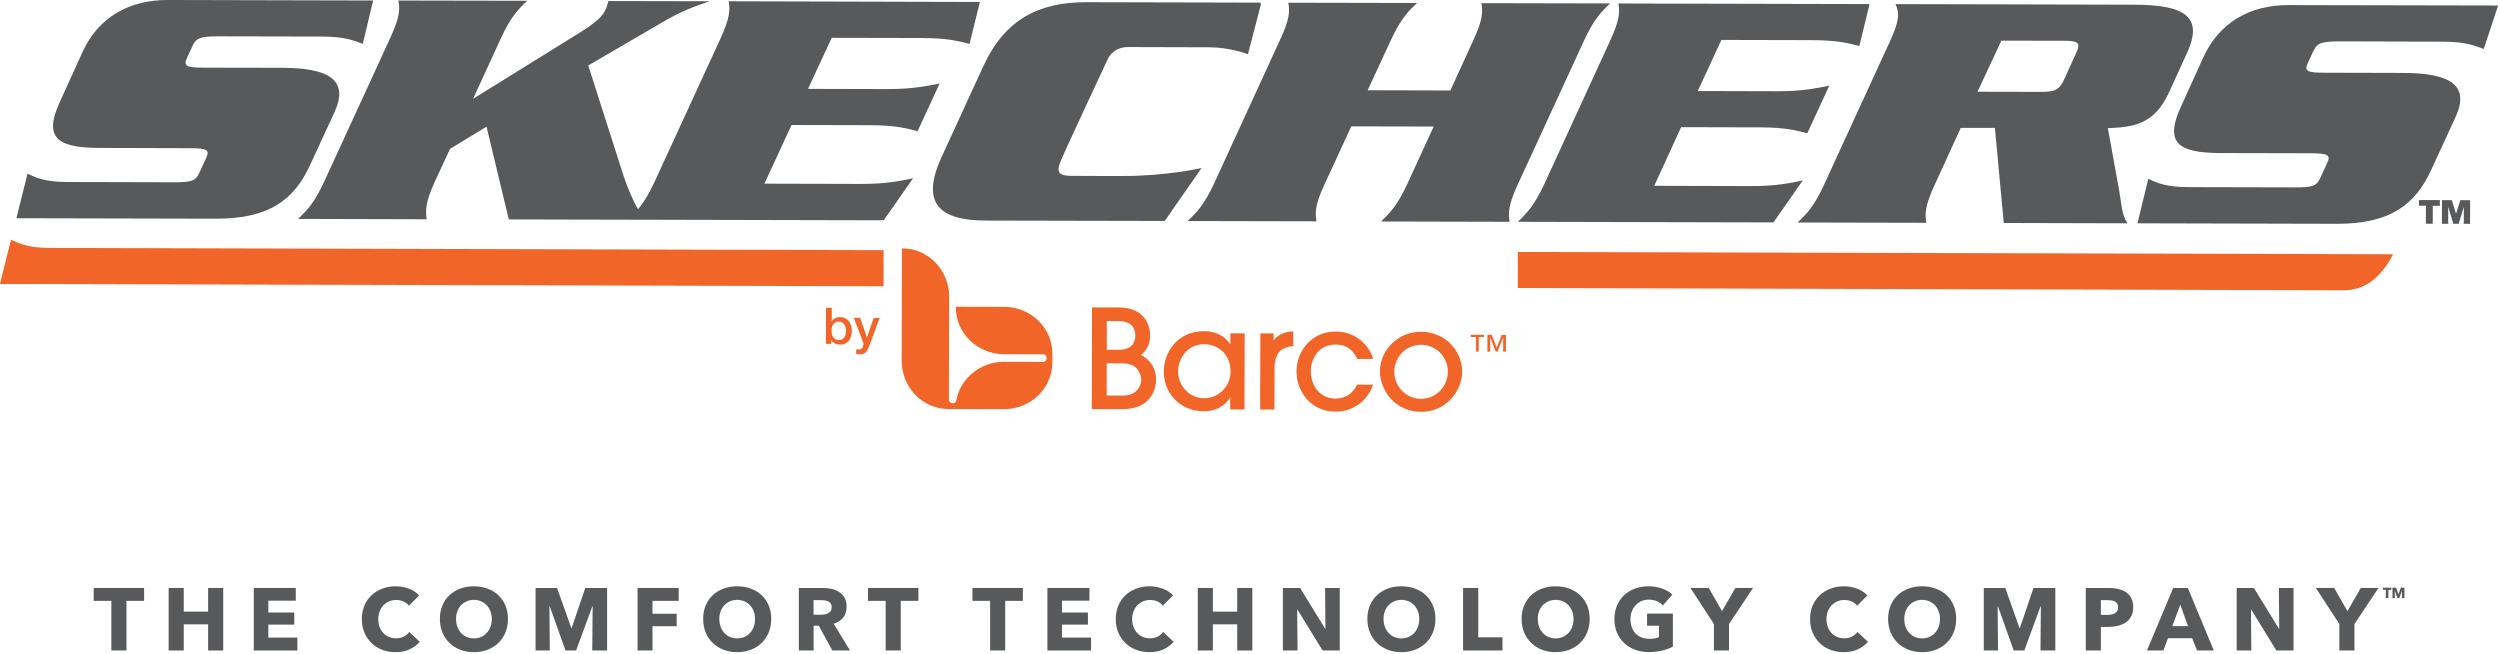 <svg style="fill-rule:evenodd;clip-rule:evenodd;stroke-linejoin:round;stroke-miterlimit:2;" xml:space="preserve" xmlns:xlink="http://www.w3.org/1999/xlink" xmlns="http://www.w3.org/2000/svg" version="1.1" viewBox="0 0 772 202" height="100%" width="100%">
    <g transform="matrix(0.75,0,0,0.75,0,0)">
        <g transform="matrix(4.167,0,0,4.167,52.065,262.514)">
            <path style="fill:rgb(88,89,91);fill-rule:nonzero;" d="M0,-3.629L0,1.274L-1.492,1.274L-1.492,-3.629L-3.237,-3.629L-3.237,-4.903L1.744,-4.903L1.744,-3.629L0,-3.629Z"></path>
        </g>
        <g transform="matrix(4.167,0,0,4.167,85.688,242.086)">
            <path style="fill:rgb(88,89,91);fill-rule:nonzero;" d="M0,6.177L0,3.594L-2.408,3.594L-2.408,6.177L-3.9,6.177L-3.9,0L-2.408,0L-2.408,2.338L0,2.338L0,0L1.492,0L1.492,6.177L0,6.177Z"></path>
        </g>
        <g transform="matrix(4.167,0,0,4.167,104.482,242.086)">
            <path style="fill:rgb(88,89,91);fill-rule:nonzero;" d="M0,6.177L0,0L4.153,0L4.153,1.256L1.44,1.256L1.44,2.426L4.004,2.426L4.004,3.621L1.44,3.621L1.44,4.903L4.31,4.903L4.31,6.177L0,6.177Z"></path>
        </g>
        <g transform="matrix(4.167,0,0,4.167,168.61,242.539)">
            <path style="fill:rgb(88,89,91);fill-rule:nonzero;" d="M0,5.959C-0.401,6.143 -0.864,6.234 -1.387,6.234C-1.864,6.234 -2.305,6.155 -2.709,5.998C-3.113,5.842 -3.464,5.619 -3.76,5.331C-4.057,5.043 -4.29,4.699 -4.458,4.297C-4.627,3.896 -4.711,3.454 -4.711,2.971C-4.711,2.476 -4.626,2.029 -4.454,1.628C-4.283,1.226 -4.046,0.885 -3.743,0.602C-3.441,0.321 -3.086,0.103 -2.678,-0.047C-2.271,-0.199 -1.832,-0.275 -1.361,-0.275C-0.925,-0.275 -0.496,-0.198 -0.074,-0.044C0.347,0.111 0.689,0.336 0.951,0.633L-0.061,1.645C-0.201,1.453 -0.384,1.311 -0.611,1.217C-0.837,1.125 -1.07,1.078 -1.309,1.078C-1.57,1.078 -1.811,1.126 -2.028,1.222C-2.247,1.318 -2.434,1.45 -2.591,1.619C-2.749,1.787 -2.87,1.987 -2.957,2.216C-3.045,2.446 -3.089,2.697 -3.089,2.971C-3.089,3.25 -3.045,3.506 -2.957,3.739C-2.87,3.972 -2.75,4.17 -2.596,4.336C-2.442,4.502 -2.257,4.632 -2.042,4.725C-1.826,4.818 -1.591,4.864 -1.335,4.864C-1.038,4.864 -0.779,4.806 -0.559,4.69C-0.338,4.574 -0.16,4.422 -0.027,4.236L1.012,5.213C0.738,5.527 0.401,5.776 0,5.959"></path>
        </g>
        <g transform="matrix(4.167,0,0,4.167,202.488,255.067)">
            <path style="fill:rgb(88,89,91);fill-rule:nonzero;" d="M0,-0.053C0,-0.321 -0.044,-0.571 -0.131,-0.803C-0.218,-1.036 -0.339,-1.235 -0.493,-1.401C-0.647,-1.567 -0.833,-1.698 -1.051,-1.794C-1.269,-1.89 -1.509,-1.938 -1.771,-1.938C-2.033,-1.938 -2.271,-1.89 -2.486,-1.794C-2.702,-1.698 -2.887,-1.567 -3.045,-1.401C-3.202,-1.235 -3.322,-1.036 -3.407,-0.803C-3.491,-0.571 -3.533,-0.321 -3.533,-0.053C-3.533,0.226 -3.489,0.483 -3.402,0.719C-3.315,0.955 -3.195,1.157 -3.04,1.325C-2.886,1.494 -2.702,1.626 -2.486,1.722C-2.271,1.818 -2.033,1.866 -1.771,1.866C-1.509,1.866 -1.27,1.818 -1.055,1.722C-0.841,1.626 -0.654,1.494 -0.497,1.325C-0.34,1.157 -0.218,0.955 -0.131,0.719C-0.044,0.483 0,0.226 0,-0.053M1.597,-0.053C1.597,0.435 1.512,0.882 1.344,1.286C1.175,1.691 0.941,2.037 0.641,2.324C0.342,2.612 -0.015,2.835 -0.427,2.992C-0.841,3.149 -1.288,3.228 -1.771,3.228C-2.254,3.228 -2.7,3.149 -3.11,2.992C-3.52,2.835 -3.875,2.612 -4.174,2.324C-4.474,2.037 -4.708,1.691 -4.877,1.286C-5.046,0.882 -5.13,0.435 -5.13,-0.053C-5.13,-0.547 -5.046,-0.994 -4.877,-1.392C-4.708,-1.79 -4.474,-2.129 -4.174,-2.409C-3.875,-2.688 -3.52,-2.903 -3.11,-3.054C-2.7,-3.205 -2.254,-3.281 -1.771,-3.281C-1.288,-3.281 -0.841,-3.205 -0.427,-3.054C-0.015,-2.903 0.342,-2.688 0.641,-2.409C0.941,-2.129 1.175,-1.79 1.344,-1.392C1.512,-0.994 1.597,-0.547 1.597,-0.053"></path>
        </g>
        <g transform="matrix(4.167,0,0,4.167,243.858,242.086)">
            <path style="fill:rgb(88,89,91);fill-rule:nonzero;" d="M0,6.177L0.035,1.806L0.009,1.806L-1.597,6.177L-2.644,6.177L-4.205,1.806L-4.232,1.806L-4.196,6.177L-5.601,6.177L-5.601,0L-3.479,0L-2.072,3.961L-2.037,3.961L-0.692,0L1.465,0L1.465,6.177L0,6.177Z"></path>
        </g>
        <g transform="matrix(4.167,0,0,4.167,268.648,262.514)">
            <path style="fill:rgb(88,89,91);fill-rule:nonzero;" d="M0,-3.629L0,-2.355L2.391,-2.355L2.391,-1.125L0,-1.125L0,1.274L-1.474,1.274L-1.474,-4.903L2.591,-4.903L2.591,-3.629L0,-3.629Z"></path>
        </g>
        <g transform="matrix(4.167,0,0,4.167,310.888,255.067)">
            <path style="fill:rgb(88,89,91);fill-rule:nonzero;" d="M0,-0.053C0,-0.321 -0.044,-0.571 -0.131,-0.803C-0.218,-1.036 -0.339,-1.235 -0.493,-1.401C-0.647,-1.567 -0.833,-1.698 -1.051,-1.794C-1.269,-1.89 -1.509,-1.938 -1.771,-1.938C-2.033,-1.938 -2.271,-1.89 -2.486,-1.794C-2.702,-1.698 -2.887,-1.567 -3.045,-1.401C-3.202,-1.235 -3.322,-1.036 -3.407,-0.803C-3.491,-0.571 -3.533,-0.321 -3.533,-0.053C-3.533,0.226 -3.489,0.483 -3.402,0.719C-3.315,0.955 -3.195,1.157 -3.04,1.325C-2.886,1.494 -2.702,1.626 -2.486,1.722C-2.271,1.818 -2.033,1.866 -1.771,1.866C-1.509,1.866 -1.27,1.818 -1.055,1.722C-0.841,1.626 -0.654,1.494 -0.497,1.325C-0.34,1.157 -0.218,0.955 -0.131,0.719C-0.044,0.483 0,0.226 0,-0.053M1.597,-0.053C1.597,0.435 1.512,0.882 1.344,1.286C1.175,1.691 0.941,2.037 0.641,2.324C0.342,2.612 -0.015,2.835 -0.427,2.992C-0.841,3.149 -1.288,3.228 -1.771,3.228C-2.254,3.228 -2.7,3.149 -3.11,2.992C-3.52,2.835 -3.875,2.612 -4.174,2.324C-4.474,2.037 -4.708,1.691 -4.877,1.286C-5.046,0.882 -5.13,0.435 -5.13,-0.053C-5.13,-0.547 -5.046,-0.994 -4.877,-1.392C-4.708,-1.79 -4.474,-2.129 -4.174,-2.409C-3.875,-2.688 -3.52,-2.903 -3.11,-3.054C-2.7,-3.205 -2.254,-3.281 -1.771,-3.281C-1.288,-3.281 -0.841,-3.205 -0.427,-3.054C-0.015,-2.903 0.342,-2.688 0.641,-2.409C0.941,-2.129 1.175,-1.79 1.344,-1.392C1.512,-0.994 1.597,-0.547 1.597,-0.053"></path>
        </g>
        <g transform="matrix(4.167,0,0,4.167,342.445,259.934)">
            <path style="fill:rgb(88,89,91);fill-rule:nonzero;" d="M0,-2.39C0,-2.536 -0.031,-2.653 -0.092,-2.743C-0.154,-2.834 -0.233,-2.904 -0.329,-2.953C-0.425,-3.002 -0.534,-3.036 -0.653,-3.053C-0.773,-3.071 -0.889,-3.08 -1,-3.08L-1.797,-3.08L-1.797,-1.64L-1.087,-1.64C-0.965,-1.64 -0.839,-1.65 -0.711,-1.671C-0.582,-1.691 -0.465,-1.727 -0.36,-1.78C-0.254,-1.832 -0.169,-1.907 -0.101,-2.006C-0.034,-2.105 0,-2.233 0,-2.39M0.061,1.893L-1.281,-0.558L-1.789,-0.558L-1.789,1.893L-3.246,1.893L-3.246,-4.283L-0.89,-4.283C-0.593,-4.283 -0.304,-4.253 -0.022,-4.192C0.26,-4.131 0.513,-4.028 0.737,-3.882C0.961,-3.737 1.14,-3.545 1.274,-3.306C1.407,-3.068 1.474,-2.771 1.474,-2.417C1.474,-1.997 1.361,-1.646 1.134,-1.361C0.907,-1.076 0.593,-0.872 0.192,-0.75L1.806,1.893L0.061,1.893Z"></path>
        </g>
        <g transform="matrix(4.167,0,0,4.167,370.872,262.514)">
            <path style="fill:rgb(88,89,91);fill-rule:nonzero;" d="M0,-3.629L0,1.274L-1.492,1.274L-1.492,-3.629L-3.237,-3.629L-3.237,-4.903L1.744,-4.903L1.744,-3.629L0,-3.629Z"></path>
        </g>
        <g transform="matrix(4.167,0,0,4.167,413.878,262.514)">
            <path style="fill:rgb(88,89,91);fill-rule:nonzero;" d="M0,-3.629L0,1.274L-1.492,1.274L-1.492,-3.629L-3.237,-3.629L-3.237,-4.903L1.744,-4.903L1.744,-3.629L0,-3.629Z"></path>
        </g>
        <g transform="matrix(4.167,0,0,4.167,431.252,242.086)">
            <path style="fill:rgb(88,89,91);fill-rule:nonzero;" d="M0,6.177L0,0L4.153,0L4.153,1.256L1.44,1.256L1.44,2.426L4.004,2.426L4.004,3.621L1.44,3.621L1.44,4.903L4.31,4.903L4.31,6.177L0,6.177Z"></path>
        </g>
        <g transform="matrix(4.167,0,0,4.167,479.02,242.539)">
            <path style="fill:rgb(88,89,91);fill-rule:nonzero;" d="M0,5.959C-0.401,6.143 -0.864,6.234 -1.387,6.234C-1.864,6.234 -2.305,6.155 -2.709,5.998C-3.113,5.842 -3.464,5.619 -3.76,5.331C-4.057,5.043 -4.29,4.699 -4.458,4.297C-4.627,3.896 -4.711,3.454 -4.711,2.971C-4.711,2.476 -4.626,2.029 -4.454,1.628C-4.283,1.226 -4.045,0.885 -3.743,0.602C-3.441,0.321 -3.086,0.103 -2.678,-0.047C-2.271,-0.199 -1.832,-0.275 -1.361,-0.275C-0.925,-0.275 -0.496,-0.198 -0.074,-0.044C0.347,0.111 0.689,0.336 0.951,0.633L-0.061,1.645C-0.201,1.453 -0.384,1.311 -0.611,1.217C-0.837,1.125 -1.07,1.078 -1.309,1.078C-1.57,1.078 -1.811,1.126 -2.028,1.222C-2.247,1.318 -2.434,1.45 -2.591,1.619C-2.749,1.787 -2.87,1.987 -2.957,2.216C-3.045,2.446 -3.089,2.697 -3.089,2.971C-3.089,3.25 -3.045,3.506 -2.957,3.739C-2.87,3.972 -2.75,4.17 -2.596,4.336C-2.442,4.502 -2.257,4.632 -2.042,4.725C-1.826,4.818 -1.591,4.864 -1.335,4.864C-1.038,4.864 -0.779,4.806 -0.559,4.69C-0.338,4.574 -0.16,4.422 -0.027,4.236L1.012,5.213C0.738,5.527 0.401,5.776 0,5.959"></path>
        </g>
        <g transform="matrix(4.167,0,0,4.167,509.408,242.086)">
            <path style="fill:rgb(88,89,91);fill-rule:nonzero;" d="M0,6.177L0,3.594L-2.408,3.594L-2.408,6.177L-3.9,6.177L-3.9,0L-2.408,0L-2.408,2.339L0,2.339L0,0L1.492,0L1.492,6.177L0,6.177Z"></path>
        </g>
        <g transform="matrix(4.167,0,0,4.167,544.562,242.086)">
            <path style="fill:rgb(88,89,91);fill-rule:nonzero;" d="M0,6.177L-2.487,2.138L-2.512,2.138L-2.478,6.177L-3.926,6.177L-3.926,0L-2.225,0L0.253,4.031L0.279,4.031L0.244,0L1.693,0L1.693,6.177L0,6.177Z"></path>
        </g>
        <g transform="matrix(4.167,0,0,4.167,584.365,255.067)">
            <path style="fill:rgb(88,89,91);fill-rule:nonzero;" d="M0,-0.053C0,-0.321 -0.044,-0.571 -0.131,-0.803C-0.218,-1.036 -0.339,-1.235 -0.493,-1.401C-0.647,-1.567 -0.833,-1.698 -1.051,-1.794C-1.269,-1.89 -1.509,-1.938 -1.771,-1.938C-2.033,-1.938 -2.271,-1.89 -2.486,-1.794C-2.702,-1.698 -2.887,-1.567 -3.045,-1.401C-3.202,-1.235 -3.322,-1.036 -3.407,-0.803C-3.491,-0.571 -3.533,-0.321 -3.533,-0.053C-3.533,0.226 -3.489,0.483 -3.402,0.719C-3.315,0.955 -3.195,1.157 -3.04,1.325C-2.886,1.494 -2.702,1.626 -2.486,1.722C-2.271,1.818 -2.033,1.866 -1.771,1.866C-1.509,1.866 -1.27,1.818 -1.055,1.722C-0.841,1.626 -0.654,1.494 -0.497,1.325C-0.34,1.157 -0.218,0.955 -0.131,0.719C-0.044,0.483 0,0.226 0,-0.053M1.597,-0.053C1.597,0.435 1.512,0.882 1.344,1.286C1.175,1.691 0.941,2.037 0.641,2.324C0.342,2.612 -0.015,2.835 -0.427,2.992C-0.841,3.149 -1.288,3.228 -1.771,3.228C-2.254,3.228 -2.7,3.149 -3.11,2.992C-3.52,2.835 -3.875,2.612 -4.174,2.324C-4.474,2.037 -4.708,1.691 -4.877,1.286C-5.046,0.882 -5.13,0.435 -5.13,-0.053C-5.13,-0.547 -5.046,-0.994 -4.877,-1.392C-4.708,-1.79 -4.474,-2.129 -4.174,-2.409C-3.875,-2.688 -3.52,-2.903 -3.11,-3.054C-2.7,-3.205 -2.254,-3.281 -1.771,-3.281C-1.288,-3.281 -0.841,-3.205 -0.427,-3.054C-0.015,-2.903 0.342,-2.688 0.641,-2.409C0.941,-2.129 1.175,-1.79 1.344,-1.392C1.512,-0.994 1.597,-0.547 1.597,-0.053"></path>
        </g>
        <g transform="matrix(4.167,0,0,4.167,602.397,242.086)">
            <path style="fill:rgb(88,89,91);fill-rule:nonzero;" d="M0,6.177L0,0L1.501,0L1.501,4.877L3.892,4.877L3.892,6.177L0,6.177Z"></path>
        </g>
        <g transform="matrix(4.167,0,0,4.167,647.872,255.067)">
            <path style="fill:rgb(88,89,91);fill-rule:nonzero;" d="M0,-0.053C0,-0.321 -0.044,-0.571 -0.131,-0.803C-0.218,-1.036 -0.339,-1.235 -0.493,-1.401C-0.647,-1.567 -0.833,-1.698 -1.051,-1.794C-1.269,-1.89 -1.509,-1.938 -1.771,-1.938C-2.033,-1.938 -2.271,-1.89 -2.486,-1.794C-2.702,-1.698 -2.887,-1.567 -3.045,-1.401C-3.202,-1.235 -3.322,-1.036 -3.407,-0.803C-3.491,-0.571 -3.533,-0.321 -3.533,-0.053C-3.533,0.226 -3.489,0.483 -3.402,0.719C-3.315,0.955 -3.195,1.157 -3.04,1.325C-2.886,1.494 -2.702,1.626 -2.486,1.722C-2.271,1.818 -2.033,1.866 -1.771,1.866C-1.509,1.866 -1.27,1.818 -1.055,1.722C-0.841,1.626 -0.654,1.494 -0.497,1.325C-0.34,1.157 -0.218,0.955 -0.131,0.719C-0.044,0.483 0,0.226 0,-0.053M1.597,-0.053C1.597,0.435 1.512,0.882 1.344,1.286C1.175,1.691 0.941,2.037 0.641,2.324C0.342,2.612 -0.015,2.835 -0.427,2.992C-0.841,3.149 -1.288,3.228 -1.771,3.228C-2.254,3.228 -2.7,3.149 -3.11,2.992C-3.52,2.835 -3.875,2.612 -4.174,2.324C-4.474,2.037 -4.708,1.691 -4.877,1.286C-5.046,0.882 -5.13,0.435 -5.13,-0.053C-5.13,-0.547 -5.046,-0.994 -4.877,-1.392C-4.708,-1.79 -4.474,-2.129 -4.174,-2.409C-3.875,-2.688 -3.52,-2.903 -3.11,-3.054C-2.7,-3.205 -2.254,-3.281 -1.771,-3.281C-1.288,-3.281 -0.841,-3.205 -0.427,-3.054C-0.015,-2.903 0.342,-2.688 0.641,-2.409C0.941,-2.129 1.175,-1.79 1.344,-1.392C1.512,-0.994 1.597,-0.547 1.597,-0.053"></path>
        </g>
        <g transform="matrix(4.167,0,0,4.167,684.353,242.01)">
            <path style="fill:rgb(88,89,91);fill-rule:nonzero;" d="M0,6.204C-0.405,6.302 -0.845,6.352 -1.322,6.352C-1.816,6.352 -2.271,6.273 -2.687,6.117C-3.103,5.96 -3.461,5.739 -3.76,5.454C-4.06,5.169 -4.294,4.827 -4.463,4.429C-4.632,4.03 -4.716,3.587 -4.716,3.098C-4.716,2.603 -4.63,2.156 -4.458,1.755C-4.287,1.353 -4.05,1.012 -3.748,0.729C-3.445,0.448 -3.09,0.23 -2.683,0.08C-2.276,-0.072 -1.837,-0.148 -1.366,-0.148C-0.877,-0.148 -0.423,-0.073 -0.004,0.075C0.414,0.223 0.754,0.422 1.016,0.673L0.074,1.746C-0.071,1.577 -0.263,1.439 -0.502,1.331C-0.74,1.224 -1.011,1.17 -1.313,1.17C-1.575,1.17 -1.816,1.218 -2.037,1.314C-2.258,1.41 -2.451,1.544 -2.613,1.715C-2.776,1.886 -2.903,2.09 -2.993,2.326C-3.083,2.561 -3.128,2.819 -3.128,3.098C-3.128,3.383 -3.087,3.645 -3.006,3.883C-2.925,4.122 -2.803,4.327 -2.644,4.498C-2.484,4.67 -2.286,4.804 -2.051,4.899C-1.815,4.995 -1.546,5.043 -1.243,5.043C-1.069,5.043 -0.903,5.031 -0.746,5.004C-0.589,4.978 -0.444,4.936 -0.31,4.878L-0.31,3.752L-1.488,3.752L-1.488,2.549L1.06,2.549L1.06,5.82C0.757,5.977 0.404,6.105 0,6.204"></path>
        </g>
        <g transform="matrix(4.167,0,0,4.167,711.892,252.989)">
            <path style="fill:rgb(88,89,91);fill-rule:nonzero;" d="M0,0.943L0,3.56L-1.492,3.56L-1.492,0.943L-3.813,-2.617L-2.007,-2.617L-0.69,-0.331L0.628,-2.617L2.373,-2.617L0,0.943Z"></path>
        </g>
        <g transform="matrix(4.167,0,0,4.167,764.89,242.54)">
            <path style="fill:rgb(88,89,91);fill-rule:nonzero;" d="M0,5.959C-0.401,6.143 -0.864,6.234 -1.387,6.234C-1.864,6.234 -2.305,6.155 -2.709,5.998C-3.113,5.842 -3.464,5.619 -3.76,5.331C-4.057,5.043 -4.29,4.699 -4.458,4.297C-4.627,3.896 -4.711,3.454 -4.711,2.971C-4.711,2.476 -4.626,2.029 -4.454,1.628C-4.283,1.226 -4.046,0.885 -3.743,0.602C-3.441,0.321 -3.086,0.103 -2.678,-0.047C-2.271,-0.199 -1.832,-0.275 -1.361,-0.275C-0.925,-0.275 -0.496,-0.198 -0.074,-0.044C0.347,0.111 0.689,0.336 0.951,0.633L-0.061,1.645C-0.201,1.453 -0.384,1.311 -0.611,1.217C-0.837,1.125 -1.07,1.078 -1.309,1.078C-1.57,1.078 -1.811,1.126 -2.028,1.222C-2.247,1.318 -2.434,1.45 -2.591,1.619C-2.749,1.787 -2.87,1.987 -2.957,2.216C-3.045,2.446 -3.089,2.697 -3.089,2.971C-3.089,3.25 -3.045,3.506 -2.957,3.739C-2.87,3.972 -2.75,4.17 -2.596,4.336C-2.442,4.502 -2.257,4.632 -2.042,4.725C-1.826,4.818 -1.591,4.864 -1.335,4.864C-1.038,4.864 -0.779,4.806 -0.559,4.69C-0.338,4.574 -0.16,4.422 -0.027,4.236L1.012,5.213C0.738,5.527 0.401,5.776 0,5.959"></path>
        </g>
        <g transform="matrix(4.167,0,0,4.167,798.771,255.067)">
            <path style="fill:rgb(88,89,91);fill-rule:nonzero;" d="M0,-0.053C0,-0.321 -0.044,-0.571 -0.131,-0.803C-0.218,-1.036 -0.339,-1.235 -0.493,-1.401C-0.647,-1.567 -0.833,-1.698 -1.051,-1.794C-1.269,-1.89 -1.509,-1.938 -1.771,-1.938C-2.033,-1.938 -2.271,-1.89 -2.486,-1.794C-2.702,-1.698 -2.887,-1.567 -3.045,-1.401C-3.202,-1.235 -3.322,-1.036 -3.407,-0.803C-3.491,-0.571 -3.533,-0.321 -3.533,-0.053C-3.533,0.226 -3.489,0.483 -3.402,0.719C-3.315,0.955 -3.195,1.157 -3.04,1.325C-2.886,1.494 -2.702,1.626 -2.486,1.722C-2.271,1.818 -2.033,1.866 -1.771,1.866C-1.509,1.866 -1.27,1.818 -1.055,1.722C-0.841,1.626 -0.654,1.494 -0.497,1.325C-0.34,1.157 -0.218,0.955 -0.131,0.719C-0.044,0.483 0,0.226 0,-0.053M1.597,-0.053C1.597,0.435 1.512,0.882 1.344,1.286C1.175,1.691 0.941,2.037 0.641,2.324C0.342,2.612 -0.015,2.835 -0.427,2.992C-0.841,3.149 -1.288,3.228 -1.771,3.228C-2.254,3.228 -2.7,3.149 -3.11,2.992C-3.52,2.835 -3.875,2.612 -4.174,2.324C-4.474,2.037 -4.708,1.691 -4.877,1.286C-5.046,0.882 -5.13,0.435 -5.13,-0.053C-5.13,-0.547 -5.046,-0.994 -4.877,-1.392C-4.708,-1.79 -4.474,-2.129 -4.174,-2.409C-3.875,-2.688 -3.52,-2.903 -3.11,-3.054C-2.7,-3.205 -2.254,-3.281 -1.771,-3.281C-1.288,-3.281 -0.841,-3.205 -0.427,-3.054C-0.015,-2.903 0.342,-2.688 0.641,-2.409C0.941,-2.129 1.175,-1.79 1.344,-1.392C1.512,-0.994 1.597,-0.547 1.597,-0.053"></path>
        </g>
        <g transform="matrix(4.167,0,0,4.167,840.138,242.086)">
            <path style="fill:rgb(88,89,91);fill-rule:nonzero;" d="M0,6.177L0.035,1.806L0.009,1.806L-1.597,6.177L-2.644,6.177L-4.205,1.806L-4.232,1.806L-4.196,6.177L-5.601,6.177L-5.601,0L-3.479,0L-2.072,3.961L-2.037,3.961L-0.692,0L1.465,0L1.465,6.177L0,6.177Z"></path>
        </g>
        <g transform="matrix(4.167,0,0,4.167,872.094,259.864)">
            <path style="fill:rgb(88,89,91);fill-rule:nonzero;" d="M0,-2.356C0,-2.501 -0.03,-2.62 -0.088,-2.714C-0.146,-2.807 -0.224,-2.879 -0.323,-2.932C-0.422,-2.984 -0.534,-3.019 -0.659,-3.036C-0.784,-3.054 -0.913,-3.063 -1.047,-3.063L-1.702,-3.063L-1.702,-1.606L-1.074,-1.606C-0.934,-1.606 -0.8,-1.617 -0.672,-1.64C-0.544,-1.664 -0.429,-1.705 -0.328,-1.763C-0.226,-1.821 -0.146,-1.898 -0.088,-1.994C-0.03,-2.09 0,-2.21 0,-2.356M1.492,-2.365C1.492,-2.004 1.424,-1.7 1.291,-1.453C1.157,-1.205 0.977,-1.007 0.75,-0.855C0.523,-0.704 0.261,-0.593 -0.035,-0.524C-0.332,-0.454 -0.64,-0.419 -0.96,-0.419L-1.702,-0.419L-1.702,1.91L-3.193,1.91L-3.193,-4.266L-0.925,-4.266C-0.588,-4.266 -0.272,-4.233 0.021,-4.166C0.315,-4.099 0.571,-3.992 0.79,-3.844C1.007,-3.695 1.179,-3.5 1.304,-3.259C1.429,-3.017 1.492,-2.72 1.492,-2.365"></path>
        </g>
        <g transform="matrix(4.167,0,0,4.167,897.684,260.956)">
            <path style="fill:rgb(88,89,91);fill-rule:nonzero;" d="M0,-2.88L-0.785,-0.759L0.768,-0.759L0,-2.88ZM1.658,1.648L1.178,0.435L-1.212,0.435L-1.666,1.648L-3.289,1.648L-0.698,-4.528L0.75,-4.528L3.315,1.648L1.658,1.648Z"></path>
        </g>
        <g transform="matrix(4.167,0,0,4.167,937.271,242.087)">
            <path style="fill:rgb(88,89,91);fill-rule:nonzero;" d="M0,6.177L-2.487,2.138L-2.513,2.138L-2.478,6.177L-3.926,6.177L-3.926,0L-2.225,0L0.253,4.031L0.279,4.031L0.244,0L1.693,0L1.693,6.177L0,6.177Z"></path>
        </g>
        <g transform="matrix(4.167,0,0,4.167,969.408,252.989)">
            <path style="fill:rgb(88,89,91);fill-rule:nonzero;" d="M0,0.943L0,3.56L-1.492,3.56L-1.492,0.943L-3.813,-2.617L-2.007,-2.617L-0.69,-0.331L0.628,-2.617L2.373,-2.617L0,0.943Z"></path>
        </g>
        <g transform="matrix(4.167,0,0,4.167,983.374,245.383)">
            <path style="fill:rgb(88,89,91);fill-rule:nonzero;" d="M0,-0.606L0,0.213L-0.249,0.213L-0.249,-0.606L-0.541,-0.606L-0.541,-0.819L0.291,-0.819L0.291,-0.606L0,-0.606Z"></path>
        </g>
        <g transform="matrix(4.167,0,0,4.167,988.962,241.97)">
            <path style="fill:rgb(88,89,91);fill-rule:nonzero;" d="M0,1.032L0.006,0.302L0.002,0.302L-0.267,1.032L-0.441,1.032L-0.702,0.302L-0.707,0.302L-0.701,1.032L-0.935,1.032L-0.935,0L-0.581,0L-0.346,0.662L-0.34,0.662L-0.115,0L0.245,0L0.245,1.032L0,1.032Z"></path>
        </g>
        <g transform="matrix(4.167,0,0,4.167,363.817,113.562)">
            <path style="fill:rgb(242,101,41);fill-rule:nonzero;" d="M0,-2.533L-82.328,-2.754C-84.491,-2.762 -85.345,-3.164 -86.223,-3.567L-87.316,0.805L-0.009,1.034L0,-2.533Z"></path>
        </g>
        <g transform="matrix(-4.167,-0.011,-0.011,4.167,624.89,118.125)">
            <path style="fill:rgb(242,101,41);fill-rule:nonzero;" d="M-86.492,-3.452L-0.003,-3.452L-0.004,0.108C-0.004,0.108 -80.607,0.12 -81.513,0.12C-82.42,0.12 -84.701,0.04 -86.492,-3.452"></path>
        </g>
        <g transform="matrix(4.167,0,0,4.167,137.759,43.904)">
            <path style="fill:rgb(88,89,91);fill-rule:nonzero;" d="M0,0.534C1.433,-2.604 -0.52,-3.824 -5.162,-3.837L-12.922,-3.85C-14.609,-3.858 -14.965,-3.994 -14.587,-4.806L-14.026,-6.015C-13.683,-6.797 -13.186,-6.948 -11.495,-6.945L-1.329,-6.924C0.77,-6.92 1.655,-6.641 2.788,-6.201L3.808,-10.487L-16.471,-10.537C-20.338,-10.55 -23.347,-8.803 -24.892,-5.425L-27.085,-0.602C-28.775,2.994 -27.571,4.069 -23.223,4.08L-14.305,4.107C-12.599,4.109 -12.32,4.28 -12.684,5.06L-13.367,6.542C-13.723,7.345 -14.165,7.476 -15.86,7.474L-26.424,7.447C-28.599,7.44 -29.457,7.035 -30.34,6.63L-31.44,11.027L-11.708,11.073C-6.459,11.084 -3.999,9.19 -2.438,5.808L0,0.534Z"></path>
        </g>
        <g transform="matrix(4.167,0,0,4.167,358.29,39.375)">
            <path style="fill:rgb(88,89,91);fill-rule:nonzero;" d="M0,2.921C2.527,2.926 3.635,3.24 4.682,3.513L6.859,-1.196C5.561,-0.946 4.177,-0.639 1.661,-0.649L-6.144,-0.669L-3.802,-5.712L5.09,-5.693C7.661,-5.682 8.77,-5.39 9.815,-5.107L10.838,-9.255L-13.989,-9.323C-13.825,-8.469 -13.866,-7.668 -14.801,-5.62L-21.317,8.542C-21.911,9.819 -22.42,10.606 -22.939,11.231C-23.598,10.082 -24.082,8.773 -24.4,7.832L-27.86,-2.98L-20.61,-7.205C-18.541,-8.424 -17.408,-8.786 -15.863,-9.326L-25.862,-9.348C-25.944,-9.071 -26.005,-8.809 -26.129,-8.54C-26.46,-7.818 -26.994,-7.296 -28.73,-6.205L-39.236,0.313L-36.487,-5.672C-35.544,-7.726 -34.809,-8.519 -33.881,-9.373L-46.621,-9.397C-46.452,-8.546 -46.473,-7.751 -47.422,-5.701L-53.938,8.467C-54.879,10.514 -55.602,11.31 -56.537,12.181L-43.823,12.216C-43.952,11.341 -43.949,10.537 -43.016,8.492L-41.513,5.257L-37.908,3.065L-35.71,12.231L1.332,12.318L4.238,8.164C2.989,8.425 1.598,8.729 -0.94,8.724L-10.454,8.699L-7.771,2.902L0,2.921Z"></path>
        </g>
        <g transform="matrix(4.167,0,0,4.167,494.717,22.644)">
            <path style="fill:rgb(88,89,91);fill-rule:nonzero;" d="M0,11.169C0,11.169 -3.461,11.97 -7.806,11.955C-7.806,11.955 -12.048,11.957 -12.926,11.942C-14.035,11.933 -14.375,11.627 -13.951,10.567C-13.53,9.505 -9.282,0.435 -9.282,0.435C-9.132,0.108 -8.601,-0.787 -7.238,-0.784L0.796,-0.761C2.794,-0.761 4.585,-0.08 4.585,-0.08L5.876,-5.046L5.81,-5.042L5.848,-5.175L-11.368,-5.217C-16.05,-5.229 -19.415,-3.553 -21.562,1.107L-25.65,10.001C-27.798,14.633 -25.959,16.347 -21.313,16.36L-3.637,16.398L0,11.169Z"></path>
        </g>
        <g transform="matrix(4.167,0,0,4.167,624.981,16.616)">
            <path style="fill:rgb(88,89,91);fill-rule:nonzero;" d="M0,14.209L6.526,0.044C7.459,-2.001 8.199,-2.797 9.112,-3.648L-3.611,-3.675C-3.458,-2.826 -3.468,-2.029 -4.418,0.018L-6.678,4.952L-14.847,4.931L-12.565,0.002C-11.61,-2.053 -10.894,-2.849 -9.954,-3.693L-22.689,-3.72C-22.534,-2.871 -22.551,-2.079 -23.516,-0.025L-30.021,14.142C-30.974,16.18 -31.701,16.991 -32.645,17.852L-19.909,17.88C-20.053,17.018 -20.044,16.21 -19.08,14.167L-16.467,8.499L-8.325,8.517L-10.93,14.187C-11.876,16.228 -12.605,17.032 -13.535,17.897L-0.821,17.929C-0.971,17.064 -0.95,16.256 0,14.209"></path>
        </g>
        <g transform="matrix(4.167,0,0,4.167,720.635,16.402)">
            <path style="fill:rgb(88,89,91);fill-rule:nonzero;" d="M0,14.449L-9.487,14.423L-6.828,8.629L0.969,8.648C3.468,8.65 4.603,8.962 5.636,9.233L7.809,4.529C6.507,4.783 5.129,5.088 2.632,5.08L-5.187,5.058L-2.851,0.009L6.059,0.03C8.632,0.039 9.732,0.335 10.78,0.613L11.788,-3.533L-13.026,-3.592C-12.882,-2.74 -12.901,-1.944 -13.853,0.109L-20.357,14.267C-21.314,16.314 -22.052,17.119 -22.965,17.98L2.292,18.041L5.193,13.888C3.968,14.156 2.55,14.46 0,14.449"></path>
        </g>
        <g transform="matrix(4.167,0,0,4.167,854.822,71.825)">
            <path style="fill:rgb(88,89,91);fill-rule:nonzero;" d="M0,-12.002L-1.196,-9.365C-1.675,-8.32 -2.156,-8.155 -3.57,-8.158L-9.747,-8.172L-7.389,-13.221L-1.237,-13.209C0.163,-13.209 0.498,-13.05 0,-12.002M3.134,-4.572C5.53,-4.687 7.665,-4.856 9.133,-8.02L10.95,-11.994C12.615,-15.61 10.723,-16.76 5.711,-16.773L-17.857,-16.831C-17.44,-15.974 -17.456,-15.183 -18.409,-13.127L-24.921,1.037C-25.864,3.081 -26.584,3.883 -27.538,4.747L-14.807,4.777C-14.954,3.912 -14.941,3.105 -13.997,1.063L-11.399,-4.604L-8.028,-4.601L-7.153,4.796L5.076,4.829C4.493,4.007 4.483,2.887 4.237,1.509L3.134,-4.572Z"></path>
        </g>
        <g transform="matrix(4.167,0,0,4.167,952.52,73.289)">
            <path style="fill:rgb(88,89,91);fill-rule:nonzero;" d="M0,-12.561C0.37,-13.345 0.845,-13.5 2.559,-13.501L12.716,-13.471C14.83,-13.463 15.679,-13.185 16.828,-12.749L18.25,-17.043L-2.447,-17.086C-6.303,-17.096 -9.293,-15.353 -10.856,-11.972L-13.045,-7.15C-14.728,-3.553 -13.52,-2.476 -9.182,-2.464L-0.263,-2.444C1.43,-2.441 1.735,-2.273 1.359,-1.484L0.676,-0.005C0.321,0.796 -0.108,0.93 -1.839,0.927L-12.395,0.902C-14.528,0.897 -15.43,0.489 -16.318,0.084L-17.386,4.477L2.321,4.526C7.577,4.535 10.044,2.634 11.611,-0.748L14.04,-6.015C15.487,-9.152 13.538,-10.374 8.873,-10.383L1.116,-10.403C-0.593,-10.407 -0.938,-10.537 -0.555,-11.355L0,-12.561Z"></path>
        </g>
        <g transform="matrix(4.167,0,0,4.167,455.648,132.198)">
            <path style="fill:rgb(242,101,41);fill-rule:nonzero;" d="M0,7.356L1.59,7.36C3.069,7.364 3.412,6.305 3.414,5.789C3.414,5.423 3.266,5.068 3.063,4.796C2.616,4.197 1.938,4.181 1.421,4.18L0.008,4.176L0,7.356ZM0.012,2.833L1.207,2.836C2.58,2.839 2.826,2.012 2.827,1.427C2.831,0.001 1.46,-0.002 1.133,-0.003L0.019,-0.006L0.012,2.833ZM-1.444,-1.355L1.164,-1.348C4.003,-1.34 4.296,0.738 4.294,1.445C4.291,2.558 3.734,3.046 3.393,3.344C3.813,3.59 4.885,4.23 4.88,5.793C4.878,6.825 4.302,8.711 1.531,8.704L-1.47,8.696L-1.444,-1.355Z"></path>
        </g>
        <g transform="matrix(4.167,0,0,4.167,495.826,163.951)">
            <path style="fill:rgb(242,101,41);fill-rule:nonzero;" d="M0,-5.333C-1.738,-5.338 -2.584,-3.832 -2.587,-2.651C-2.591,-1.293 -1.521,0 -0.027,0.004C1.453,0.008 2.598,-1.197 2.601,-2.637C2.605,-4.24 1.452,-5.329 0,-5.333M2.564,1.111L2.567,-0.057L2.539,-0.057C1.994,0.865 1.002,1.297 -0.017,1.294C-2.558,1.288 -4.006,-0.659 -4,-2.64C-3.996,-4.476 -2.699,-6.63 0.003,-6.623C1.049,-6.62 2.013,-6.185 2.553,-5.354L2.581,-5.354L2.583,-6.413L3.997,-6.41L3.977,1.115L2.564,1.111Z"></path>
        </g>
        <g transform="matrix(4.167,0,0,4.167,518.843,136.468)">
            <path style="fill:rgb(242,101,41);fill-rule:nonzero;" d="M0,7.715L0.02,0.19L1.337,0.194L1.336,0.872L1.363,0.872C1.962,0.032 2.927,0.008 3.279,-0.004L3.276,1.448C3.059,1.448 2.597,1.542 2.257,1.717C1.809,1.961 1.426,2.53 1.424,3.603L1.413,7.719L0,7.715Z"></path>
        </g>
        <g transform="matrix(4.167,0,0,4.167,558.851,158.198)">
            <path style="fill:rgb(242,101,41);fill-rule:nonzero;" d="M0,-2.501C-0.229,-2.978 -0.771,-3.915 -2.115,-3.918C-3.936,-3.923 -4.591,-2.404 -4.594,-1.265C-4.597,0.04 -3.772,1.414 -2.156,1.418C-1.097,1.421 -0.375,0.811 -0.019,0.039L1.557,0.043C0.981,1.711 -0.488,2.713 -2.159,2.709C-4.631,2.702 -6.012,0.676 -6.007,-1.268C-6.001,-3.304 -4.501,-5.214 -2.125,-5.208C0.007,-5.202 1.28,-3.612 1.563,-2.497L0,-2.501Z"></path>
        </g>
        <g transform="matrix(4.167,0,0,4.167,585.128,164.204)">
            <path style="fill:rgb(242,101,41);fill-rule:nonzero;" d="M0,-5.338C-1.59,-5.342 -2.651,-4.027 -2.655,-2.685C-2.658,-1.326 -1.591,-0.005 -0.014,-0.001C1.507,0.003 2.638,-1.257 2.641,-2.683C2.645,-4.014 1.588,-5.334 0,-5.338M-0.017,1.289C-2.544,1.283 -4.074,-0.825 -4.069,-2.727C-4.063,-4.779 -2.334,-6.634 0.003,-6.628C2.284,-6.622 4.059,-4.826 4.053,-2.68C4.048,-0.846 2.536,1.296 -0.017,1.289"></path>
        </g>
        <g transform="matrix(4.167,0,0,4.167,620.031,137.831)">
            <path style="fill:rgb(242,101,41);fill-rule:nonzero;" d="M0,1.672L-0.275,1.671L-0.271,0.285L-0.28,0.285L-0.829,1.67L-1,1.669L-1.542,0.281L-1.551,0.281L-1.555,1.668L-1.828,1.667L-1.824,0.004L-1.401,0.006L-0.907,1.271L-0.415,0.008L0.004,0.009L0,1.672ZM-2.163,0.226L-2.684,0.225L-2.687,1.665L-2.963,1.664L-2.959,0.224L-3.479,0.223L-3.478,0L-2.163,0.004L-2.163,0.226Z"></path>
        </g>
        <g transform="matrix(4.167,0,0,4.167,433.31,125.047)">
            <path style="fill:rgb(242,101,41);fill-rule:nonzero;" d="M0,4.952C-0.008,2.296 -2.193,0.375 -4.639,0.312L-4.646,0.312C-5.851,0.309 -9.545,0.3 -9.545,0.3L-9.545,0.321C-9.552,2.983 -7.359,4.925 -4.905,4.988L-4.549,4.989C-4.549,4.989 -2.22,4.995 -0.895,4.999C-0.456,5 -0.457,5.755 -0.917,5.753L-4.907,5.743C-7.097,5.787 -9.084,7.324 -9.493,9.549C-9.571,9.966 -10.238,9.933 -10.228,9.423L-10.202,-0.804C-10.253,-3.26 -12.183,-5.461 -14.845,-5.468L-14.867,-5.468C-14.867,-5.468 -14.876,-1.774 -14.88,-0.569C-14.88,-0.335 -14.896,5.742 -14.896,5.742L-14.893,5.742C-14.842,8.194 -12.928,10.393 -10.263,10.405L-10.263,10.406L-4.666,10.42C-2.22,10.37 -0.025,8.453 -0.002,5.807L0,4.952Z"></path>
        </g>
        <g transform="matrix(4.167,0,0,4.167,348.354,132.387)">
            <path style="fill:rgb(242,101,41);fill-rule:nonzero;" d="M0,0.924C0,0.808 -0.014,0.694 -0.044,0.585C-0.074,0.475 -0.118,0.377 -0.178,0.292C-0.238,0.207 -0.312,0.139 -0.402,0.087C-0.492,0.035 -0.595,0.009 -0.711,0.009C-0.951,0.009 -1.132,0.091 -1.253,0.257C-1.375,0.423 -1.436,0.644 -1.437,0.92C-1.438,1.05 -1.422,1.171 -1.391,1.282C-1.36,1.394 -1.312,1.49 -1.249,1.569C-1.186,1.65 -1.111,1.713 -1.023,1.76C-0.935,1.807 -0.833,1.83 -0.716,1.831C-0.586,1.831 -0.476,1.804 -0.386,1.752C-0.296,1.699 -0.222,1.63 -0.164,1.545C-0.105,1.46 -0.063,1.364 -0.038,1.256C-0.013,1.148 0,1.037 0,0.924M-1.98,-1.357L-1.411,-1.355L-1.415,-0.038L-1.405,-0.038C-1.365,-0.101 -1.316,-0.157 -1.26,-0.207C-1.203,-0.257 -1.141,-0.299 -1.072,-0.334C-1.004,-0.369 -0.932,-0.395 -0.857,-0.413C-0.782,-0.431 -0.709,-0.44 -0.635,-0.44C-0.432,-0.44 -0.255,-0.403 -0.104,-0.332C0.047,-0.259 0.173,-0.161 0.272,-0.036C0.371,0.089 0.446,0.235 0.495,0.402C0.545,0.568 0.569,0.746 0.569,0.936C0.568,1.109 0.545,1.277 0.5,1.44C0.455,1.603 0.386,1.746 0.295,1.871C0.203,1.995 0.087,2.094 -0.053,2.169C-0.193,2.244 -0.358,2.281 -0.547,2.28C-0.634,2.28 -0.721,2.274 -0.81,2.262C-0.897,2.25 -0.982,2.228 -1.061,2.194C-1.141,2.161 -1.213,2.117 -1.278,2.064C-1.343,2.011 -1.397,1.941 -1.44,1.854L-1.45,1.854L-1.451,2.208L-1.99,2.207L-1.98,-1.357Z"></path>
        </g>
        <g transform="matrix(4.167,0,0,4.167,351.549,145.881)">
            <path style="fill:rgb(242,101,41);fill-rule:nonzero;" d="M0,-3.605L0.624,-3.603L1.293,-1.675L1.302,-1.675L1.961,-3.6L2.555,-3.598L1.545,-0.881C1.498,-0.765 1.452,-0.653 1.407,-0.547C1.362,-0.441 1.307,-0.347 1.242,-0.265C1.176,-0.184 1.096,-0.119 0.999,-0.071C0.902,-0.023 0.779,0 0.63,0C0.496,0 0.365,-0.011 0.235,-0.031L0.236,-0.51C0.283,-0.504 0.328,-0.496 0.371,-0.487C0.415,-0.479 0.459,-0.474 0.506,-0.474C0.572,-0.474 0.627,-0.483 0.671,-0.499C0.714,-0.515 0.75,-0.54 0.778,-0.571C0.807,-0.602 0.831,-0.64 0.851,-0.683C0.871,-0.726 0.889,-0.776 0.906,-0.833L0.972,-1.032L0,-3.605Z"></path>
        </g>
        <g transform="matrix(4.167,0,0,4.167,1009.48,92.129)">
            <path style="fill:rgb(88,89,91);fill-rule:nonzero;" d="M0,-2.334L0.422,-0.988L0.844,-2.332L1.814,-2.329L1.808,0.008L1.187,0.006L1.192,-1.685L0.681,0.005L0.151,0.004L-0.352,-1.685L-0.356,0.002L-0.976,0.001L-0.97,-2.337L0,-2.334ZM-3.242,-1.781L-3.241,-2.342L-1.178,-2.337L-1.179,-1.776L-1.876,-1.778L-1.88,-0.002L-2.56,-0.003L-2.556,-1.78L-3.242,-1.781Z"></path>
        </g>
    </g>
</svg>
